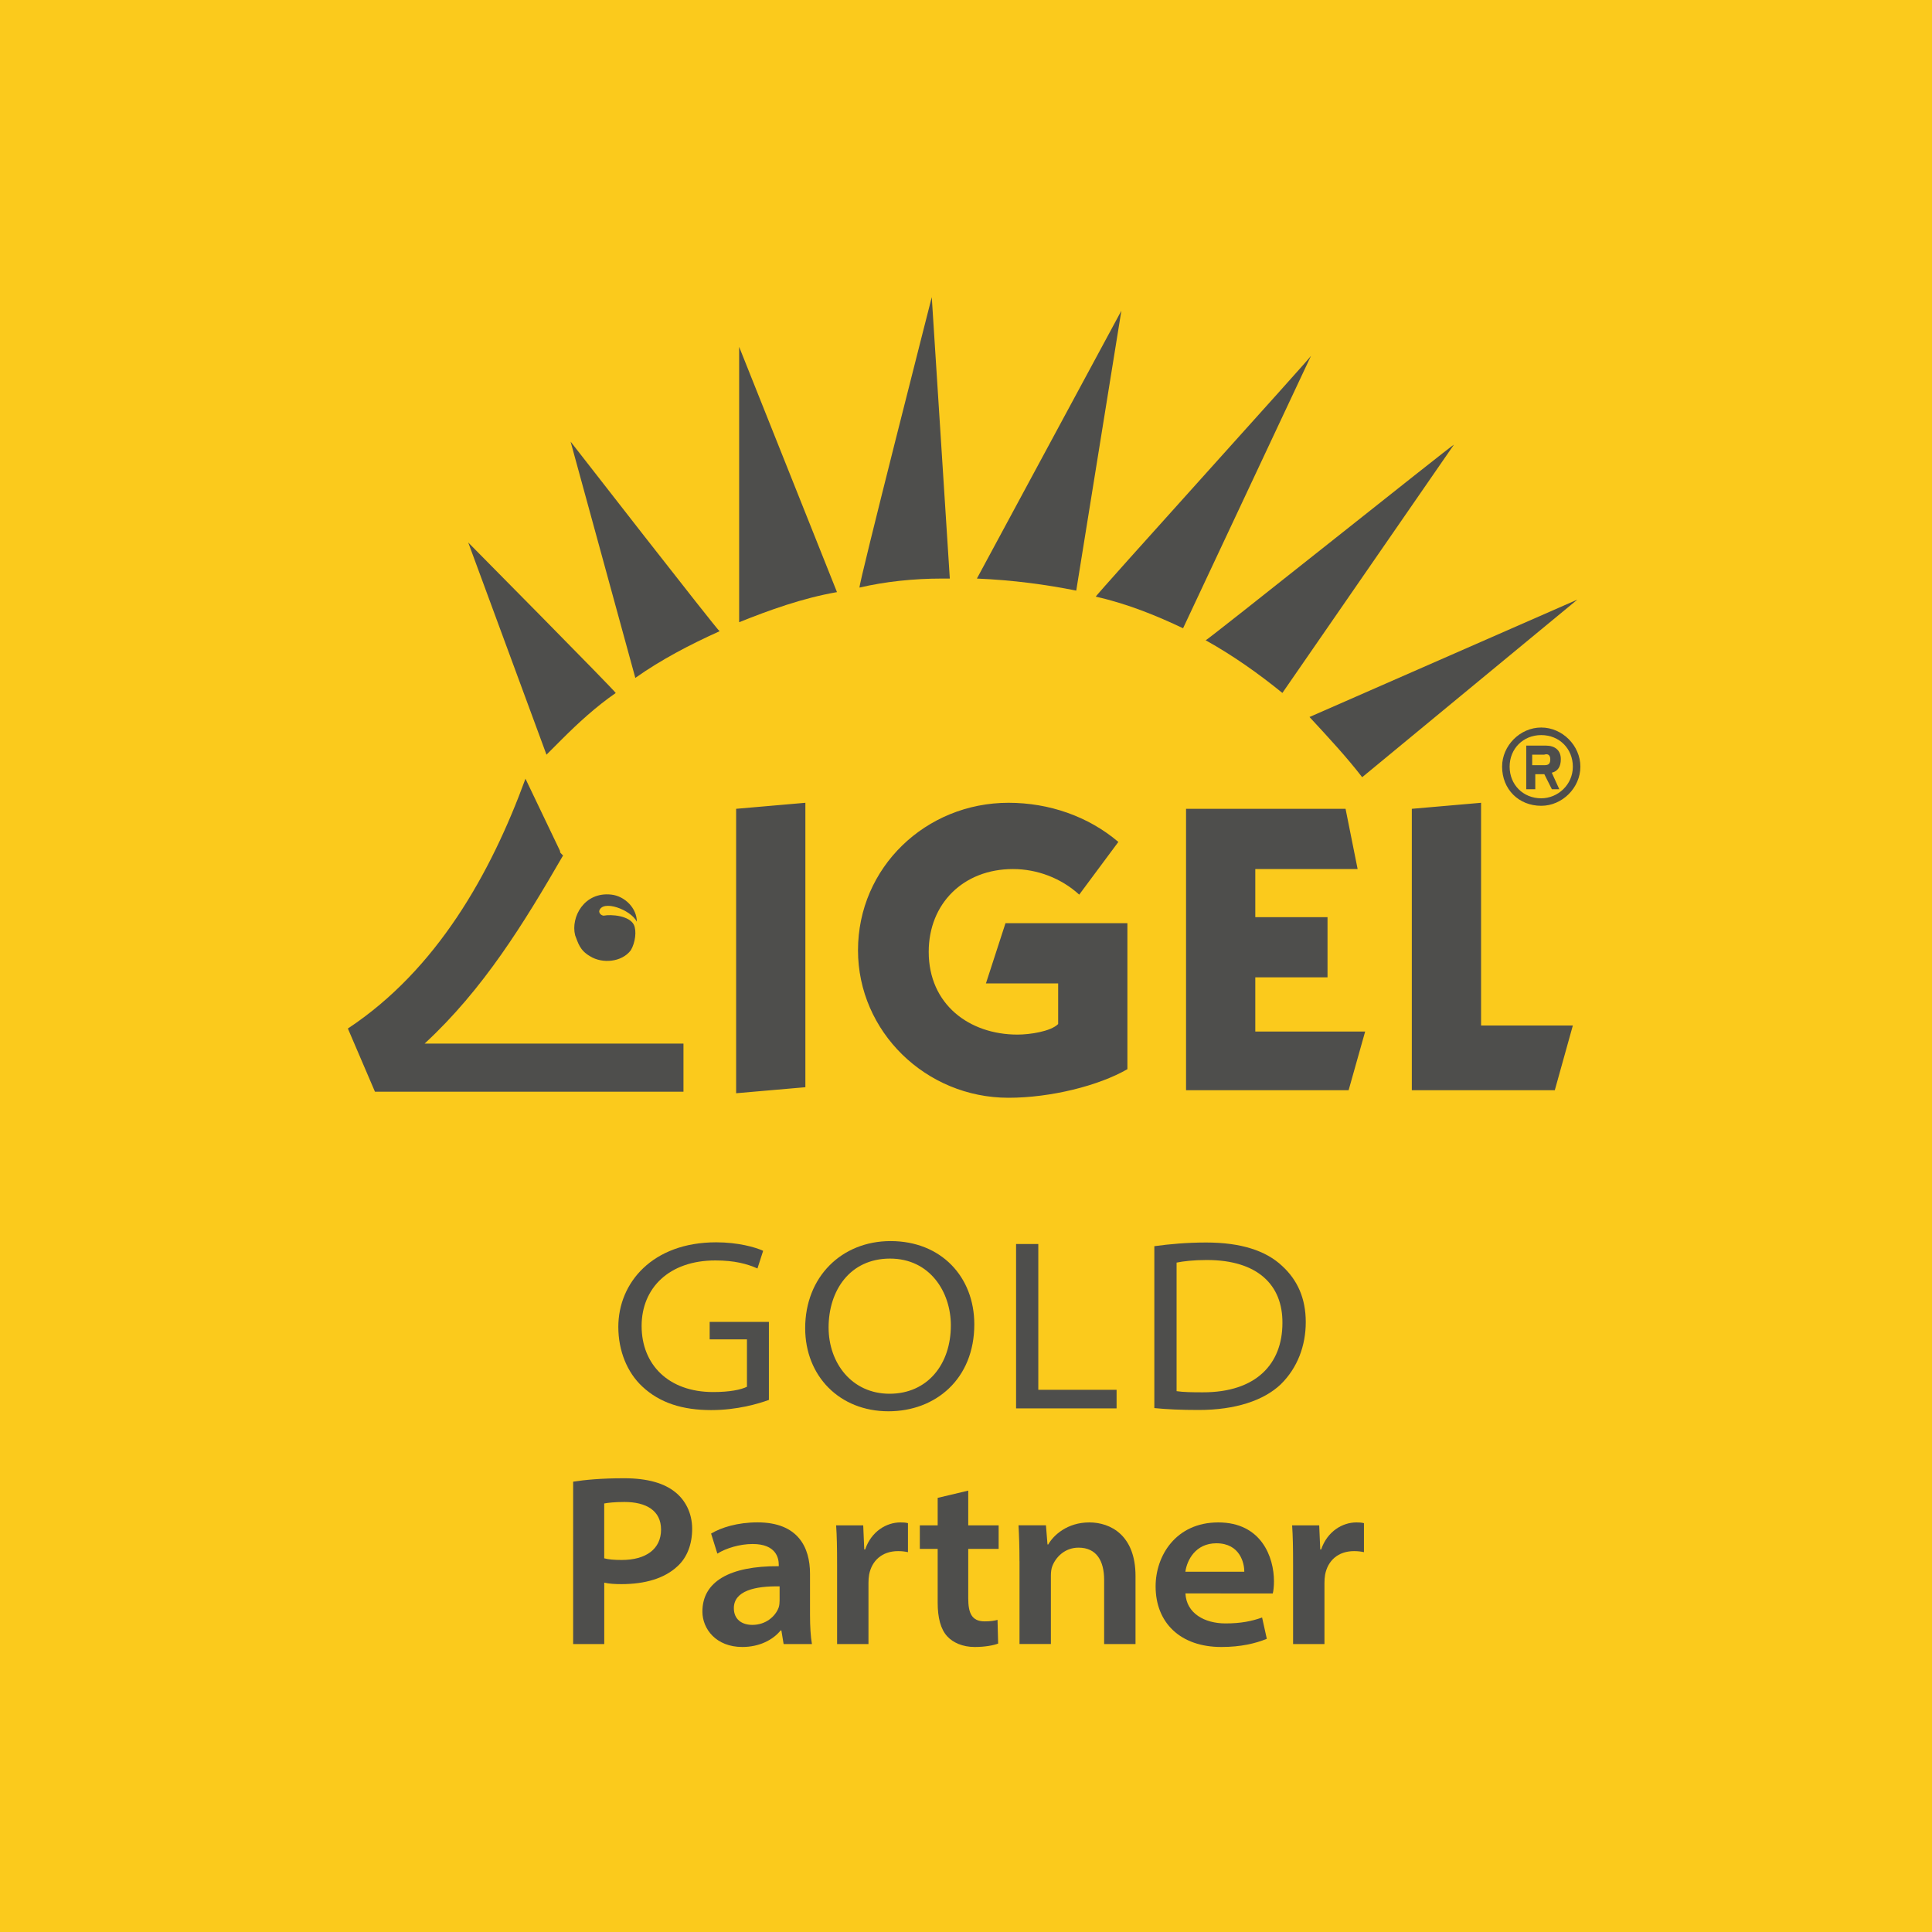 <?xml version="1.0" encoding="UTF-8"?> <!-- Generator: Adobe Illustrator 23.0.3, SVG Export Plug-In . SVG Version: 6.00 Build 0) --> <svg xmlns="http://www.w3.org/2000/svg" xmlns:xlink="http://www.w3.org/1999/xlink" id="Layer_1" x="0px" y="0px" viewBox="0 0 500 500" style="enable-background:new 0 0 500 500;" xml:space="preserve"> <style type="text/css"> .st0{fill:#FBCA1C;} .st1{fill:#4E4E4C;} </style> <rect class="st0" width="500" height="500"></rect> <g> <path class="st1" d="M338.9,185.56l69.32-30.38l-55.69,45.96C348.63,196.08,343.96,191.02,338.9,185.56"></path> <path class="st1" d="M312.02,165.7c0,0.39,63.87-50.63,64.26-50.63l-44.4,64.26C325.65,174.27,319.03,169.6,312.02,165.7"></path> <path class="st1" d="M283.59,154.41L283.59,154.41c-0.39,0,55.69-61.93,55.69-62.31l-33.1,70.49 C299.56,159.47,292.16,156.35,283.59,154.41"></path> <path class="st1" d="M252.82,149.73l37.39-69.32l-11.68,72.44C270.74,151.29,262.17,150.12,252.82,149.73"></path> <path class="st1" d="M241.14,76.9l4.67,72.83c-0.78,0-1.17,0-1.95,0c-7.4,0-14.8,0.78-21.42,2.34 C222.06,151.68,241.14,76.9,241.14,76.9"></path> <path class="st1" d="M191.29,161.03V89.76l25.32,63.48C207.65,154.8,199.08,157.91,191.29,161.03"></path> <path class="st1" d="M164.42,175.44l-16.75-61.15c0,0,38.17,49.07,38.56,49.07C178.44,166.87,171.04,170.76,164.42,175.44"></path> <path class="st1" d="M145.33,191.41c-0.39,0.39-0.39,0.39-0.78,0.78c-1.17,1.17-1.95,1.95-3.12,3.12l-20.25-54.91 c0,0,38.17,38.56,38.17,38.95C154.29,182.84,149.62,187.12,145.33,191.41"></path> <path class="st1" d="M144.94,220.23c0,0.39,0,0.39,0.39,0.78l0.39,0.39c-10.13,17.53-20.64,34.66-35.83,48.68h66.99v12.46H97.04 l-7.01-16.36c22.98-15.19,37-40.11,45.96-64.65L144.94,220.23"></path> <path class="st1" d="M152.73,247.49c-2.73-1.56-3.12-3.51-3.89-5.45c-1.17-4.67,2.34-11.29,9.35-10.52 c3.51,0.39,6.62,3.51,6.62,7.01c-1.56-3.12-8.96-5.84-9.74-2.73c0,0.78,0.78,1.17,1.17,1.17c1.95-0.39,6.62,0,7.79,2.34 c0.78,1.56,0.39,4.67-0.78,6.62C160.91,249.05,155.85,249.44,152.73,247.49"></path> <path class="st1" d="M398.87,208.54c5.45,0,10.13-4.67,10.13-10.13s-4.67-10.13-10.13-10.13s-10.13,4.67-10.13,10.13 C388.75,204.26,393.03,208.54,398.87,208.54 M398.87,206.6c-4.67,0-8.18-3.51-8.18-8.18s3.51-8.18,8.18-8.18s8.18,3.51,8.18,8.18 C407.05,203.09,403.16,206.6,398.87,206.6 M403.55,204.26l-1.95-4.28c1.56-0.39,2.34-1.56,2.34-3.51c0-2.34-1.56-3.51-3.89-3.51 h-5.06v11.29h2.34v-3.89h2.34l1.95,3.89H403.55z M401.21,196.47c0,1.17-0.39,1.56-1.56,1.56h-3.12v-2.73h3.12 C400.82,194.91,401.21,195.69,401.21,196.47 M190.51,209.32l17.92-1.56v73.61l-17.92,1.56V209.32 M289.43,217.89 c-7.79-6.62-17.92-10.13-28.43-10.13c-21.42,0-38.95,16.75-38.95,38.17c0,21.03,17.53,38.17,38.95,38.17 c10.91,0,23.37-3.12,30.77-7.4v-37.78h-31.55l-5.06,15.58h18.69v10.52c-1.95,1.95-7.4,2.73-10.52,2.73 c-12.46,0-22.98-7.79-22.98-21.42c0-12.46,8.96-21.42,21.81-21.42c6.23,0,12.46,2.34,17.14,6.62L289.43,217.89 M349.02,282.15 l4.28-15.19h-28.43v-14.02h18.69v-15.58h-18.69V224.9h26.48l-3.12-15.58h-41.28v72.83H349.02 M402.38,282.15l4.67-16.75H383.3 v-57.64l-17.92,1.56v72.83H402.38"></path> </g> <g> <path class="st1" d="M198.98,362.3c-2.69,0.98-8.18,2.63-14.93,2.63c-7.35,0-13.29-1.83-17.85-6.12 c-3.86-3.61-6.18-9.18-6.18-15.41c0-11.39,8.81-21.89,25.32-21.89c5.66,0,10.16,1.27,12.16,2.2l-1.47,4.57 c-2.64-1.18-5.93-2.08-10.89-2.08c-11.99,0-19.09,7.15-19.09,16.96c0,10,6.96,17.1,18.52,17.1c4.25,0,7.18-0.59,8.74-1.37v-12.26 h-9.65v-4.52h15.33V362.3z"></path> <path class="st1" d="M252.15,342.74c0,14.15-10.04,22.5-22.21,22.5c-12.69,0-21.56-9.14-21.56-21.51c0-13.27,9.43-22.54,22.1-22.54 C243.54,321.19,252.15,330.42,252.15,342.74z M214.44,343.54c0,9.22,6.02,17.16,15.77,17.16c9.81,0,15.87-7.59,15.87-17.69 c0-8.64-5.41-17.29-15.75-17.29C219.94,325.73,214.44,334.01,214.44,343.54z"></path> <path class="st1" d="M262.96,321.95h5.75v37.73h20.26v4.81h-26.01V321.95z"></path> <path class="st1" d="M298.75,322.51c3.88-0.54,8.45-0.95,13.41-0.95c9.01,0,15.47,2.12,19.65,6.06c3.97,3.64,6.12,8.38,6.12,14.55 c0,6.06-2.12,11.82-6.46,16.08c-4.44,4.24-11.85,6.65-21.21,6.65c-4.59,0-8.26-0.16-11.52-0.49V322.51z M304.5,360.03 c1.62,0.26,4.1,0.3,6.75,0.3c13.92,0.04,20.64-7.42,20.64-17.93c0.09-9.82-6.39-16.31-19.56-16.31c-3.53,0-6.09,0.32-7.83,0.67 V360.03z"></path> <path class="st1" d="M148.33,383.46c3.04-0.48,7.26-0.89,13.22-0.89c6.08,0,10.39,1.32,13.17,3.57c2.61,2.06,4.41,5.41,4.41,9.52 c0,3.94-1.28,7.38-3.78,9.67c-3.33,3.14-8.37,4.64-14.53,4.64c-1.71,0-3.25-0.1-4.44-0.38v15.89h-8.05V383.46z M156.38,403.29 c1.16,0.32,2.64,0.43,4.53,0.43c6.27,0,10.17-2.84,10.17-7.86c0-4.92-3.83-7.15-9.49-7.15c-2.54,0-4.31,0.21-5.22,0.39V403.29z"></path> <path class="st1" d="M202.8,425.48l-0.58-3.52h-0.2c-1.97,2.44-5.5,4.28-9.9,4.28c-6.84,0-10.34-4.71-10.34-9.16 c0-7.71,6.98-11.83,19.76-11.75v-0.41c0-1.63-0.65-5.35-6.79-5.33c-3.28,0-6.87,1.08-9.1,2.49l-1.62-5.19 c2.59-1.56,6.82-2.9,12.02-2.9c10.5,0,13.58,6.48,13.58,13.29v10.66c0,2.93,0.16,5.69,0.5,7.54H202.8z M201.76,410.55 c-6.44-0.11-11.84,1.19-11.84,5.64c0,2.86,2.01,4.33,4.79,4.33c3.57,0,6.01-2.29,6.81-4.5c0.18-0.56,0.24-1.19,0.24-1.73V410.55z"></path> <path class="st1" d="M216.64,405.04c0-4.54-0.06-7.51-0.25-10.28h7.01l0.27,6.24h0.23c1.62-4.73,5.55-7,9.13-7 c0.79,0,1.26,0.03,1.95,0.19v7.51c-0.75-0.16-1.5-0.27-2.56-0.27c-4.16,0-6.8,2.49-7.49,6.08c-0.12,0.67-0.17,1.42-0.17,2.14v15.83 h-8.12V405.04z"></path> <path class="st1" d="M250.58,385.77v8.99h7.87v6.09h-7.87v12.77c0,3.76,0.85,5.99,4.25,5.99c1.51,0,2.63-0.18,3.33-0.39l0.16,6.13 c-1.22,0.48-3.44,0.89-6.07,0.89c-3.08,0-5.61-1.12-7.09-2.74c-1.73-1.85-2.49-4.88-2.49-8.72v-13.93h-4.62v-6.09h4.62v-7.11 L250.58,385.77z"></path> <path class="st1" d="M263.84,404.05c0-3.58-0.1-6.66-0.25-9.3h7.1l0.4,4.95h0.2c1.33-2.36,4.9-5.7,10.63-5.7 c5.43,0,11.95,3.27,11.95,13.86v17.62h-8.12v-16.62c0-4.86-1.94-8.33-6.62-8.33c-3.57,0-5.92,2.48-6.8,4.82 c-0.25,0.62-0.36,1.55-0.36,2.35v17.77h-8.12V404.05z"></path> <path class="st1" d="M306.79,412.38c0.25,5.14,4.93,7.76,10.37,7.76c4.02,0,6.79-0.58,9.47-1.53l1.22,5.51 c-2.87,1.19-6.74,2.12-11.75,2.12c-10.66,0-17.03-6.3-17.03-15.69c0-7.92,5.24-16.55,16.22-16.55c11.16,0,14.41,9,14.41,15.23 c0,1.34-0.14,2.54-0.31,3.15H306.79z M322.02,406.76c0.03-2.15-1.08-7.36-7.22-7.36c-5.4,0-7.61,4.37-8.03,7.36H322.02z"></path> <path class="st1" d="M334.65,405.04c0-4.54-0.06-7.51-0.25-10.28h7.01l0.27,6.24h0.23c1.62-4.73,5.55-7,9.13-7 c0.79,0,1.26,0.03,1.95,0.19v7.51c-0.75-0.16-1.5-0.27-2.56-0.27c-4.16,0-6.8,2.49-7.49,6.08c-0.12,0.67-0.17,1.42-0.17,2.14v15.83 h-8.12V405.04z"></path> </g> </svg> 